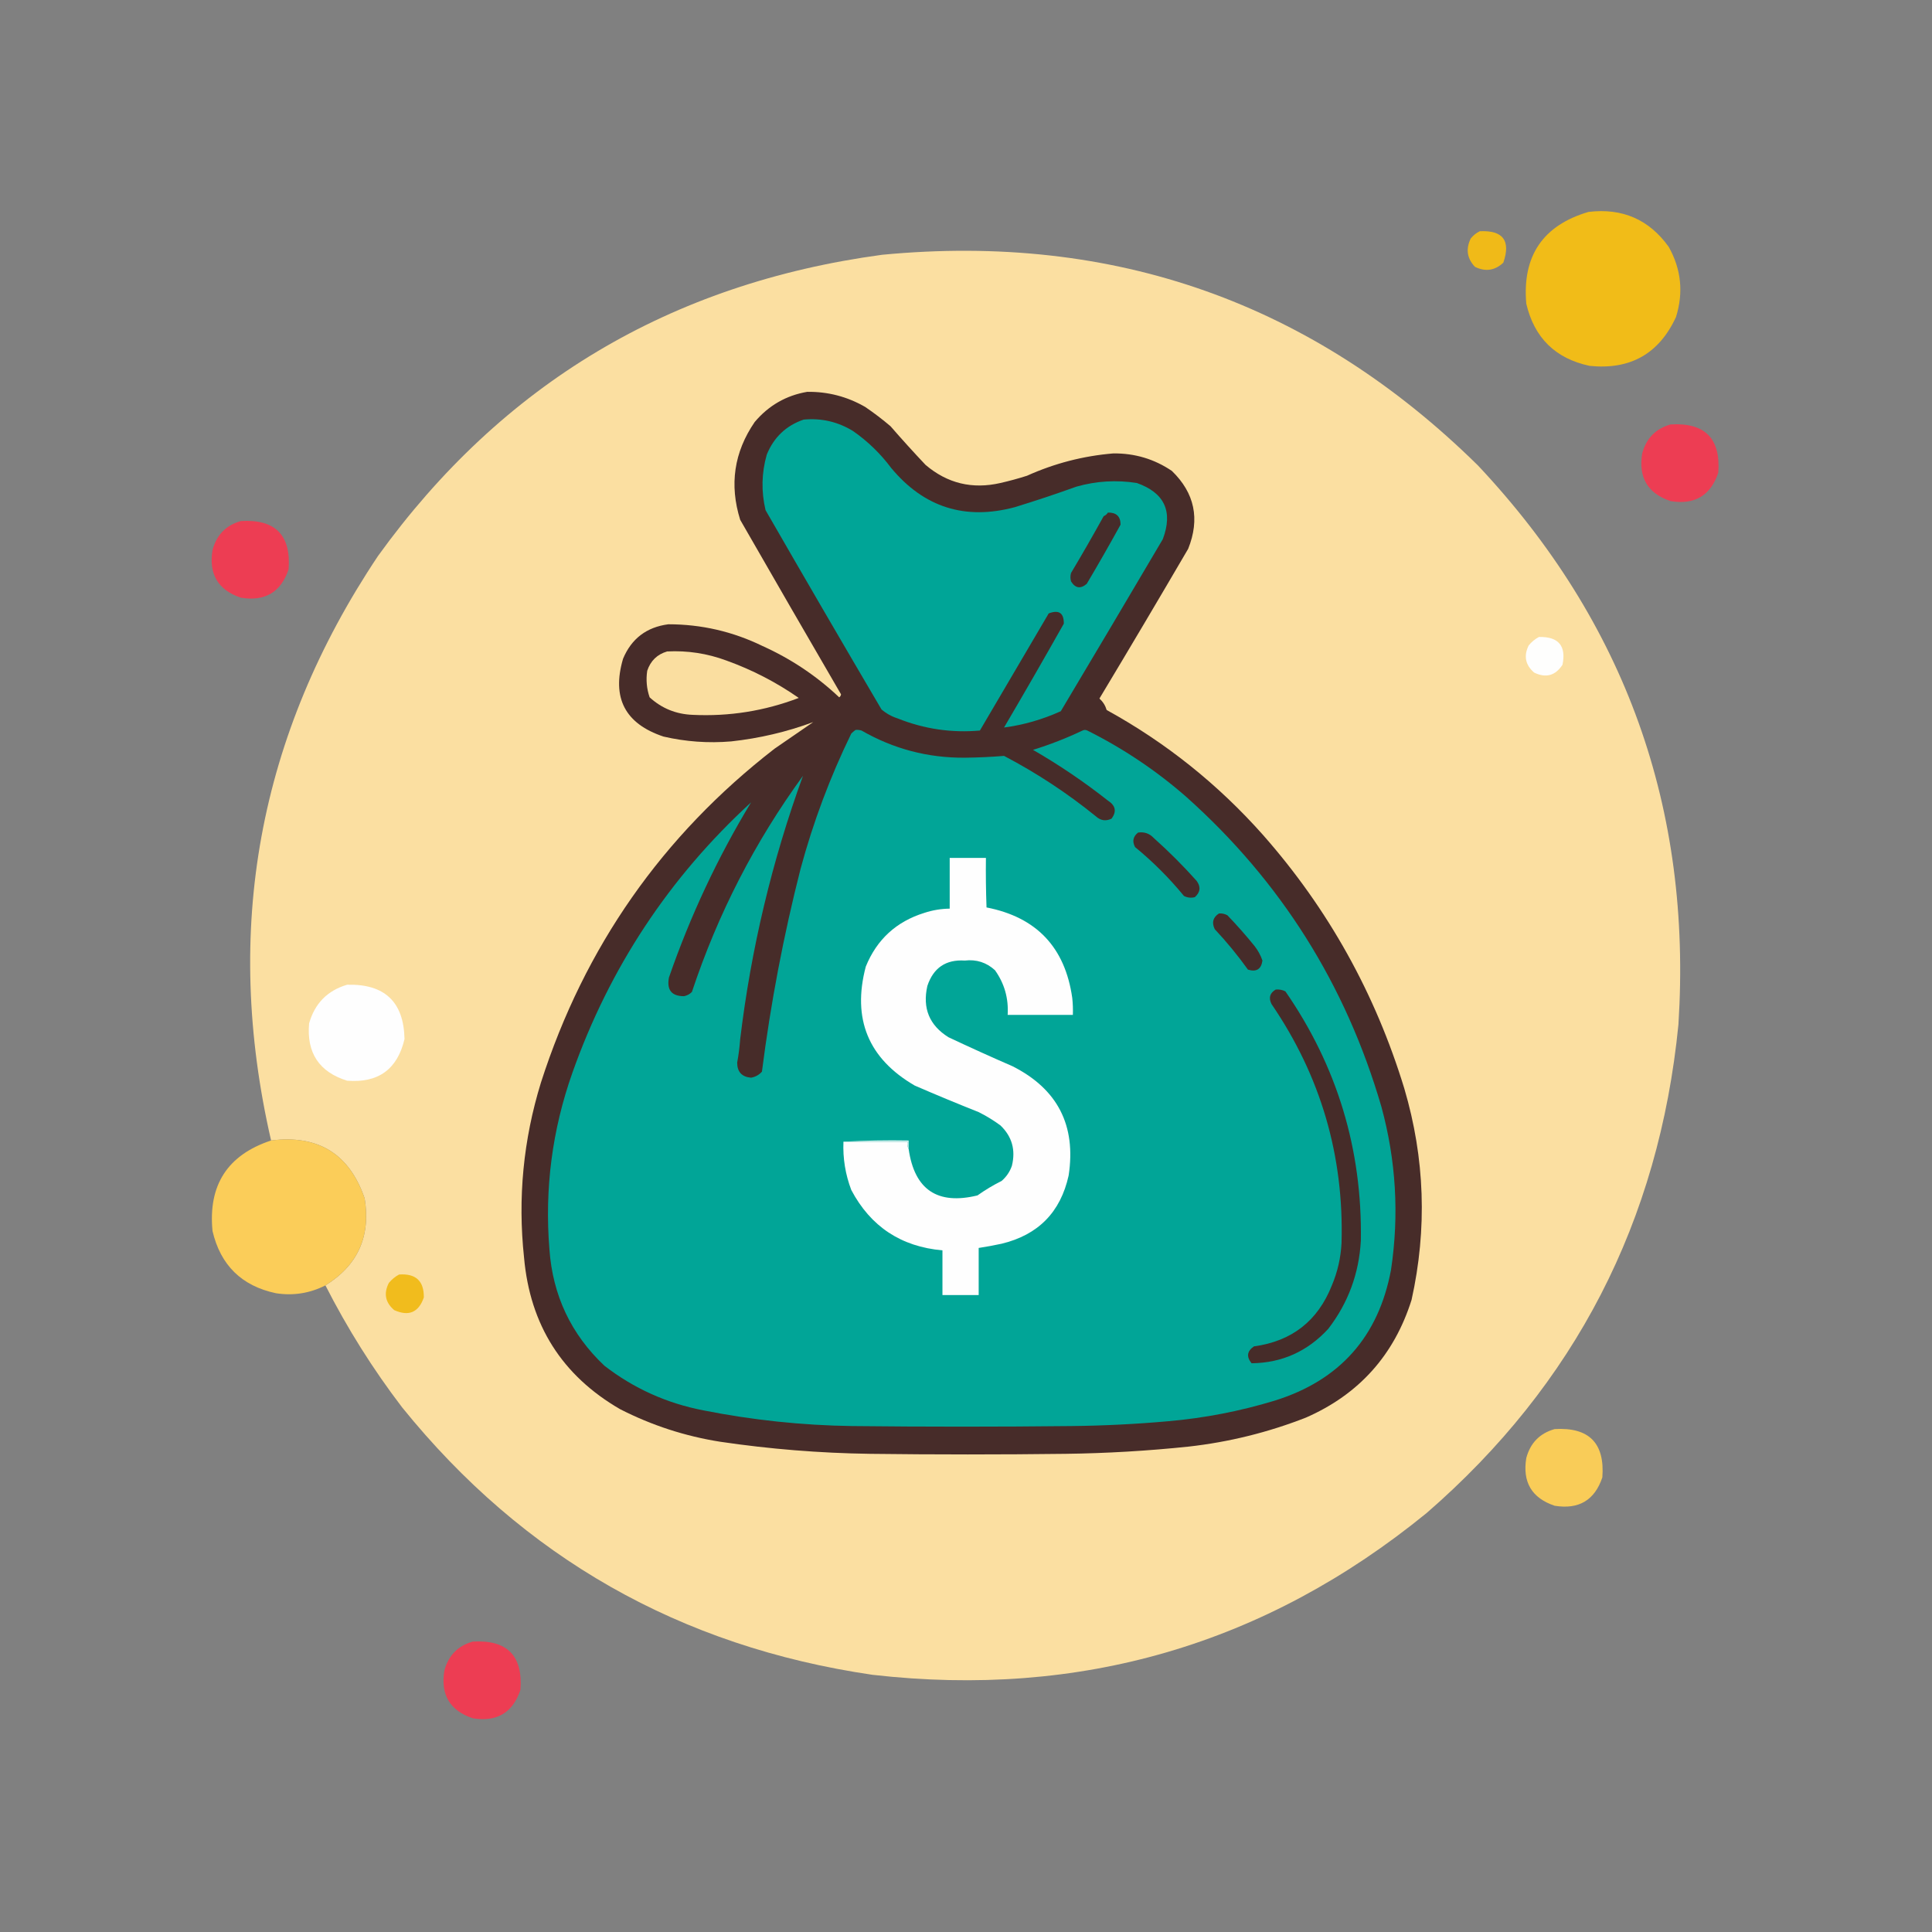 <svg xmlns="http://www.w3.org/2000/svg" xmlns:xlink="http://www.w3.org/1999/xlink" width="1600px" height="1600px" style="shape-rendering:geometricPrecision; text-rendering:geometricPrecision; image-rendering:optimizeQuality; fill-rule:evenodd; clip-rule:evenodd"><rect width="100%" height="100%" fill="#808080" stroke="none"/><g><path style="opacity:0.998" fill="#f1bc18" d="M 1315.5,175.5 C 1343.57,172.118 1365.74,181.785 1382,204.5C 1392.3,222.934 1394.3,242.267 1388,262.5C 1373.97,292.94 1350.14,306.44 1316.5,303C 1288.12,296.951 1270.62,279.784 1264,251.5C 1260.58,211.959 1277.75,186.626 1315.5,175.5 Z"></path></g><g><path style="opacity:0.99" fill="#f1bb18" d="M 1225.5,191.5 C 1244.78,190.61 1251.28,199.276 1245,217.5C 1238.06,224.069 1230.22,225.236 1221.5,221C 1214.93,214.055 1213.76,206.222 1218,197.5C 1220.11,194.879 1222.61,192.879 1225.5,191.5 Z"></path></g><g><path style="opacity:0.999" fill="#fbdfa1" d="M 269.5,1064.5 C 296.282,1047.92 307.116,1023.92 302,992.5C 289.343,955.574 263.51,939.574 224.5,944.5C 184.412,770.128 213.912,608.795 313,460.5C 415.833,317.886 555,234.719 730.5,211C 922.719,192.618 1087.22,250.784 1224,385.5C 1346.05,515.279 1401.38,669.612 1390,848.5C 1373.91,1011.54 1304.41,1146.37 1181.5,1253C 1047.83,1362.02 894.826,1406.69 722.5,1387C 563.26,1363.66 433.426,1289.83 333,1165.5C 308.821,1133.83 287.655,1100.16 269.5,1064.5 Z"></path></g><g><path style="opacity:1" fill="#472c29" d="M 668.5,324.5 C 685.64,324.285 701.64,328.452 716.5,337C 723.784,341.95 730.784,347.283 737.5,353C 746.933,363.856 756.6,374.522 766.5,385C 784.54,400.343 805.207,405.343 828.5,400C 835.916,398.313 843.25,396.313 850.5,394C 873.292,383.735 897.125,377.568 922,375.5C 939.783,375.316 955.95,380.149 970.5,390C 989.383,408.292 993.883,429.792 984,454.5C 959.752,495.998 935.252,537.332 910.5,578.5C 913.388,581.109 915.388,584.276 916.5,588C 965.492,614.95 1008.66,649.45 1046,691.5C 1099.96,752.724 1138.96,822.724 1163,901.5C 1180.04,959.305 1182.04,1017.64 1169,1076.5C 1154.55,1122.28 1125.38,1154.78 1081.5,1174C 1050.25,1186.23 1017.92,1194.23 984.5,1198C 950.592,1201.55 916.592,1203.55 882.5,1204C 828.5,1204.67 774.5,1204.67 720.5,1204C 678.922,1203.41 637.589,1200.08 596.5,1194C 567.388,1189.41 539.721,1180.41 513.5,1167C 465.467,1139.16 438.967,1097.33 434,1041.5C 428.712,992.222 433.379,943.888 448,896.5C 484.064,784.156 548.564,691.989 641.5,620C 652.167,612.667 662.833,605.333 673.5,598C 651.616,606.114 628.949,611.448 605.5,614C 586.596,615.594 567.929,614.261 549.5,610C 517.614,599.398 506.448,577.898 516,545.5C 522.989,528.854 535.489,519.354 553.5,517C 580.844,517.002 606.844,523.002 631.5,535C 655.118,545.639 676.285,559.805 695,577.5C 695.87,576.892 696.37,576.059 696.5,575C 668.547,526.931 640.714,478.764 613,430.5C 603.903,401.43 607.903,374.43 625,349.5C 636.551,335.814 651.051,327.481 668.5,324.5 Z"></path></g><g><path style="opacity:1" fill="#00a597" d="M 665.5,347.5 C 680.232,346.1 693.899,349.266 706.5,357C 718.626,365.459 729.126,375.626 738,387.5C 765.143,420.213 799.309,431.046 840.5,420C 857.626,414.736 874.626,409.069 891.5,403C 907.953,398.341 924.62,397.341 941.5,400C 964.433,408.112 971.6,423.612 963,446.5C 934.959,494.083 906.793,541.583 878.5,589C 863.272,595.882 847.605,600.382 831.5,602.5C 848.253,573.997 864.753,545.33 881,516.5C 881.119,507.632 876.952,504.798 868.5,508C 849.5,540.333 830.5,572.667 811.5,605C 788.041,607.077 765.375,603.744 743.5,595C 738.468,593.402 733.968,590.902 730,587.5C 697.748,532.664 665.748,477.664 634,422.5C 630.339,407.042 630.673,391.709 635,376.5C 640.863,362.133 651.03,352.466 665.5,347.5 Z"></path></g><g><path style="opacity:0.99" fill="#ee3d53" d="M 1383.5,351.5 C 1411.98,349.811 1425.14,363.144 1423,391.5C 1416.64,410.438 1403.48,418.272 1383.5,415C 1364.56,408.645 1356.73,395.478 1360,375.5C 1363.35,362.985 1371.18,354.985 1383.5,351.5 Z"></path></g><g><path style="opacity:1" fill="#462c2a" d="M 917.5,424.5 C 924.503,424.339 928.003,427.672 928,434.5C 918.92,450.996 909.586,467.329 900,483.5C 894.879,487.875 890.545,487.209 887,481.5C 886.333,479.167 886.333,476.833 887,474.5C 896.253,458.996 905.253,443.33 914,427.5C 915.518,426.837 916.685,425.837 917.5,424.5 Z"></path></g><g><path style="opacity:0.99" fill="#ee3d53" d="M 199.5,431.5 C 227.978,429.811 241.145,443.144 239,471.5C 232.645,490.438 219.478,498.272 199.5,495C 180.562,488.645 172.728,475.478 176,455.5C 179.349,442.985 187.182,434.985 199.5,431.5 Z"></path></g><g><path style="opacity:1" fill="#fefefd" d="M 1274.5,527.5 C 1290.68,527.167 1297.18,534.833 1294,550.5C 1288.11,559.573 1280.28,561.74 1270.5,557C 1263.2,550.662 1261.7,543.162 1266,534.5C 1268.44,531.546 1271.27,529.213 1274.5,527.5 Z"></path></g><g><path style="opacity:1" fill="#fadea0" d="M 552.5,539.5 C 569.353,538.648 585.686,541.148 601.5,547C 622.944,554.721 642.944,565.054 661.5,578C 633.168,588.81 603.835,593.476 573.5,592C 559.814,591.444 547.98,586.611 538,577.5C 535.54,570.379 534.874,563.045 536,555.5C 538.778,547.22 544.278,541.887 552.5,539.5 Z"></path></g><g><path style="opacity:1" fill="#01a597" d="M 708.5,604.5 C 710.199,604.34 711.866,604.506 713.5,605C 739.93,620.214 768.43,627.714 799,627.5C 809.89,627.38 820.723,626.88 831.5,626C 858.546,640.181 883.879,656.848 907.5,676C 911.411,679.597 915.744,680.263 920.5,678C 924.923,672.109 923.923,667.109 917.5,663C 897.871,647.515 877.205,633.515 855.5,621C 869.55,616.65 883.216,611.317 896.5,605C 897.833,604.333 899.167,604.333 900.5,605C 930.247,619.863 957.58,638.197 982.5,660C 1060.71,729.866 1114.54,815.366 1144,916.5C 1156.14,960.943 1158.8,1005.94 1152,1051.5C 1141.65,1107.03 1109.48,1143.2 1055.5,1160C 1026.77,1168.72 997.434,1174.39 967.5,1177C 940.885,1179.37 914.219,1180.7 887.5,1181C 826.833,1181.67 766.167,1181.67 705.5,1181C 664.095,1180.39 623.095,1176.05 582.5,1168C 552.125,1162.14 524.791,1149.81 500.5,1131C 472.863,1104.89 457.696,1072.72 455,1034.5C 450.952,984.503 457.285,935.836 474,888.5C 504.858,801.402 554.191,726.735 622,664.5C 594.333,710.183 571.666,758.516 554,809.5C 552.032,819.85 556.198,825.017 566.5,825C 569.034,824.484 571.2,823.317 573,821.5C 594.503,756.821 625.169,697.155 665,642.5C 639.349,712.996 622.016,785.662 613,860.5C 612.528,867.05 611.695,873.55 610.5,880C 610.508,887.675 614.341,891.842 622,892.5C 625.584,891.875 628.584,890.208 631,887.5C 638.22,830.846 648.887,774.846 663,719.5C 673.453,680.804 687.453,643.471 705,607.5C 706.145,606.364 707.312,605.364 708.5,604.5 Z"></path></g><g><path style="opacity:1" fill="#462c2a" d="M 942.5,689.5 C 947.639,688.739 951.973,690.239 955.5,694C 968,705.167 979.833,717 991,729.5C 994.598,734.42 994.098,738.92 989.5,743C 986.366,743.79 983.366,743.457 980.5,742C 968.333,727.167 954.833,713.667 940,701.5C 937.511,696.757 938.345,692.757 942.5,689.5 Z"></path></g><g><path style="opacity:1" fill="#fefefe" d="M 698.5,945.5 C 716.167,945.5 733.833,945.5 751.5,945.5C 751.205,947.735 751.539,949.735 752.5,951.5C 757.301,985.24 776.301,998.073 809.5,990C 815.835,985.497 822.502,981.497 829.5,978C 833.458,974.579 836.292,970.412 838,965.5C 841.253,952.328 838.087,941.161 828.5,932C 822.834,927.831 816.834,924.165 810.5,921C 792.719,913.943 775.052,906.609 757.5,899C 719.075,876.625 705.575,843.792 717,800.5C 726.123,778.045 742.29,763.212 765.5,756C 772.322,753.752 779.322,752.585 786.5,752.5C 786.5,738.5 786.5,724.5 786.5,710.5C 796.5,710.5 806.5,710.5 816.5,710.5C 816.333,724.171 816.5,737.837 817,751.5C 858.409,759.578 882.075,784.578 888,826.5C 888.499,831.155 888.666,835.821 888.5,840.5C 870.5,840.5 852.5,840.5 834.5,840.5C 835.341,826.834 831.841,814.501 824,803.5C 816.953,797.041 808.619,794.374 799,795.5C 783.327,794.492 772.994,801.492 768,816.5C 763.824,834.961 769.658,849.128 785.5,859C 803.048,867.274 820.715,875.274 838.5,883C 875.838,901.841 891.338,932.008 885,973.5C 878.306,1003.86 859.806,1022.69 829.5,1030C 823.186,1031.36 816.853,1032.53 810.5,1033.5C 810.5,1046.5 810.5,1059.5 810.5,1072.5C 800.5,1072.5 790.5,1072.5 780.5,1072.5C 780.5,1060.17 780.5,1047.83 780.5,1035.5C 746.158,1032.43 720.992,1015.76 705,985.5C 700.105,972.619 697.939,959.286 698.5,945.5 Z"></path></g><g><path style="opacity:1" fill="#462c2a" d="M 1009.5,756.5 C 1011.99,756.298 1014.32,756.798 1016.5,758C 1024.37,766.203 1031.87,774.703 1039,783.5C 1041.86,787.175 1044.03,791.175 1045.5,795.5C 1044.49,802.666 1040.49,805.166 1033.5,803C 1025.09,791.252 1015.92,780.085 1006,769.5C 1003.35,764.039 1004.51,759.706 1009.5,756.5 Z"></path></g><g><path style="opacity:1" fill="#fefefe" d="M 287.5,815.5 C 318.569,814.741 334.402,829.741 335,860.5C 329.13,885.533 313.296,897.033 287.5,895C 264.292,887.762 253.792,871.929 256,847.5C 260.683,830.985 271.183,820.318 287.5,815.5 Z"></path></g><g><path style="opacity:1" fill="#462c29" d="M 1056.5,819.5 C 1059.32,819.248 1061.99,819.748 1064.5,821C 1107.39,882.996 1128.22,951.829 1127,1027.5C 1125.48,1054.73 1116.48,1079.06 1100,1100.5C 1082.78,1119.2 1061.62,1128.7 1036.5,1129C 1032.07,1123.56 1032.74,1118.89 1038.5,1115C 1069.85,1110.74 1091.35,1093.91 1103,1064.5C 1107.71,1053.31 1110.38,1041.64 1111,1029.5C 1113.07,957.1 1093.74,891.1 1053,831.5C 1050.45,826.34 1051.62,822.34 1056.5,819.5 Z"></path></g><g><path style="opacity:0.995" fill="#fbcd59" d="M 269.5,1064.5 C 256.611,1071.06 242.944,1073.23 228.5,1071C 200.117,1064.95 182.617,1047.78 176,1019.5C 172.279,981.428 188.445,956.428 224.5,944.5C 263.51,939.574 289.343,955.574 302,992.5C 307.116,1023.92 296.282,1047.92 269.5,1064.5 Z"></path></g><g><path style="opacity:1" fill="#d6f0ee" d="M 698.5,945.5 C 716.326,944.503 734.326,944.17 752.5,944.5C 752.5,946.833 752.5,949.167 752.5,951.5C 751.539,949.735 751.205,947.735 751.5,945.5C 733.833,945.5 716.167,945.5 698.5,945.5 Z"></path></g><g><path style="opacity:1" fill="#f1bc1d" d="M 330.5,1055.5 C 344.336,1054.51 351.17,1060.84 351,1074.5C 346.72,1086.89 338.553,1090.39 326.5,1085C 319.086,1078.71 317.586,1071.21 322,1062.5C 324.441,1059.55 327.275,1057.21 330.5,1055.5 Z"></path></g><g><path style="opacity:0.983" fill="#fbcd58" d="M 1287.5,1183.5 C 1315.98,1181.81 1329.14,1195.14 1327,1223.5C 1320.64,1242.44 1307.48,1250.27 1287.5,1247C 1268.56,1240.64 1260.73,1227.48 1264,1207.5C 1267.35,1194.99 1275.18,1186.99 1287.5,1183.5 Z"></path></g><g><path style="opacity:0.99" fill="#ee3d53" d="M 391.5,1359.5 C 419.978,1357.81 433.145,1371.14 431,1399.5C 424.645,1418.44 411.478,1426.27 391.5,1423C 372.562,1416.64 364.728,1403.48 368,1383.5C 371.349,1370.99 379.182,1362.99 391.5,1359.5 Z"></path></g></svg>